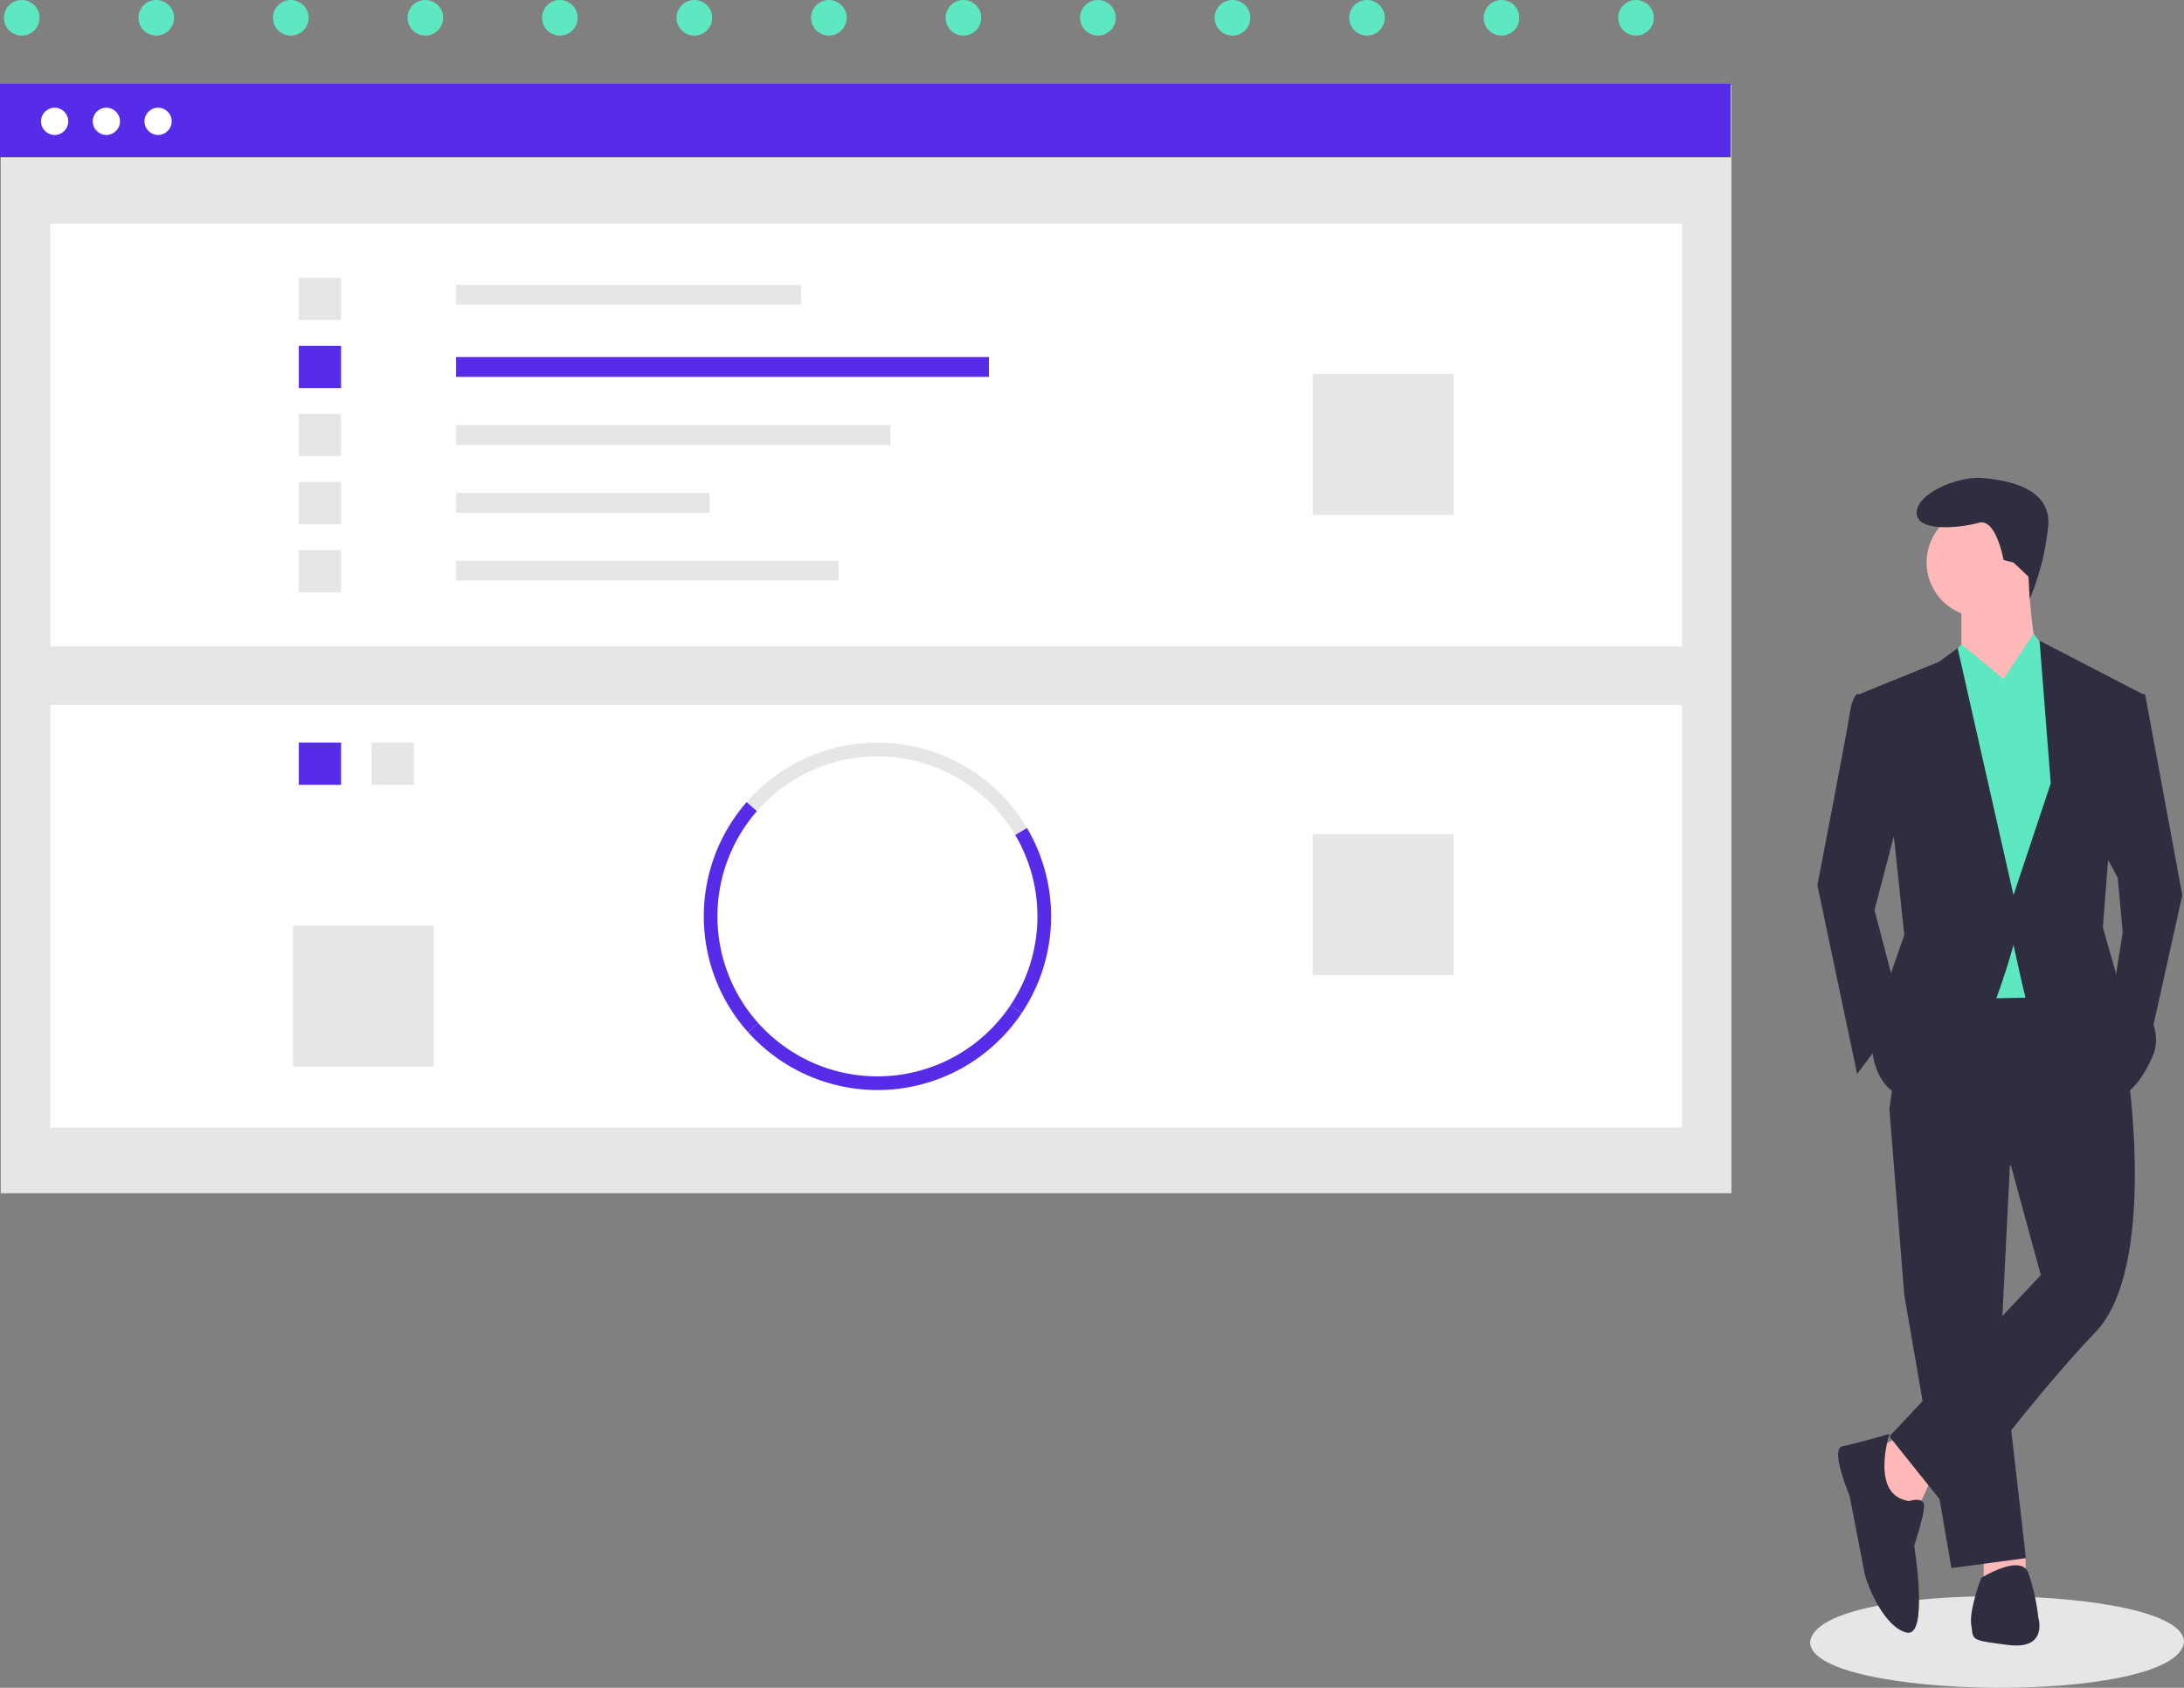 <?xml version="1.0" encoding="utf-8"?>
<svg xmlns="http://www.w3.org/2000/svg" xmlns:xlink="http://www.w3.org/1999/xlink" width="552" height="426.528" viewBox="0 0 552 426.528">
  <rect x="0" y="0" width="552" height="426.528" fill="#808080" stroke="none"/>
  <defs>
    <clipPath id="clip-path">
      <rect width="436" height="147" fill="none"/>
    </clipPath>
  </defs>
  <g id="ecommerce_conversion" transform="translate(0 21.16)">
    <g id="Pattern_Dot_Vert" data-name="Pattern Dot Vert" transform="translate(1 -21.16)">
      <g id="Grille_de_répétition_39" data-name="Grille de répétition 39" clip-path="url(#clip-path)">
        <g transform="translate(-655 -193)">
          <circle id="Ellipse_8" data-name="Ellipse 8" cx="4.5" cy="4.5" r="4.5" transform="translate(655 193)" fill="#5de8c1"/>
        </g>
        <g transform="translate(-621 -193)">
          <circle id="Ellipse_8-2" data-name="Ellipse 8" cx="4.5" cy="4.5" r="4.5" transform="translate(655 193)" fill="#5de8c1"/>
        </g>
        <g transform="translate(-587 -193)">
          <circle id="Ellipse_8-3" data-name="Ellipse 8" cx="4.5" cy="4.5" r="4.5" transform="translate(655 193)" fill="#5de8c1"/>
        </g>
        <g transform="translate(-553 -193)">
          <circle id="Ellipse_8-4" data-name="Ellipse 8" cx="4.5" cy="4.5" r="4.5" transform="translate(655 193)" fill="#5de8c1"/>
        </g>
        <g transform="translate(-519 -193)">
          <circle id="Ellipse_8-5" data-name="Ellipse 8" cx="4.5" cy="4.5" r="4.5" transform="translate(655 193)" fill="#5de8c1"/>
        </g>
        <g transform="translate(-485 -193)">
          <circle id="Ellipse_8-6" data-name="Ellipse 8" cx="4.5" cy="4.5" r="4.5" transform="translate(655 193)" fill="#5de8c1"/>
        </g>
        <g transform="translate(-451 -193)">
          <circle id="Ellipse_8-7" data-name="Ellipse 8" cx="4.5" cy="4.5" r="4.5" transform="translate(655 193)" fill="#5de8c1"/>
        </g>
        <g transform="translate(-417 -193)">
          <circle id="Ellipse_8-8" data-name="Ellipse 8" cx="4.5" cy="4.5" r="4.5" transform="translate(655 193)" fill="#5de8c1"/>
        </g>
        <g transform="translate(-383 -193)">
          <circle id="Ellipse_8-9" data-name="Ellipse 8" cx="4.5" cy="4.5" r="4.5" transform="translate(655 193)" fill="#5de8c1"/>
        </g>
        <g transform="translate(-349 -193)">
          <circle id="Ellipse_8-10" data-name="Ellipse 8" cx="4.5" cy="4.5" r="4.5" transform="translate(655 193)" fill="#5de8c1"/>
        </g>
        <g transform="translate(-315 -193)">
          <circle id="Ellipse_8-11" data-name="Ellipse 8" cx="4.5" cy="4.5" r="4.5" transform="translate(655 193)" fill="#5de8c1"/>
        </g>
        <g transform="translate(-281 -193)">
          <circle id="Ellipse_8-12" data-name="Ellipse 8" cx="4.5" cy="4.5" r="4.5" transform="translate(655 193)" fill="#5de8c1"/>
        </g>
        <g transform="translate(-247 -193)">
          <circle id="Ellipse_8-13" data-name="Ellipse 8" cx="4.5" cy="4.5" r="4.5" transform="translate(655 193)" fill="#5de8c1"/>
        </g>
        <g transform="translate(-655 -159)">
          <circle id="Ellipse_8-14" data-name="Ellipse 8" cx="4.5" cy="4.5" r="4.5" transform="translate(655 193)" fill="#5de8c1"/>
        </g>
        <g transform="translate(-621 -159)">
          <circle id="Ellipse_8-15" data-name="Ellipse 8" cx="4.5" cy="4.5" r="4.5" transform="translate(655 193)" fill="#5de8c1"/>
        </g>
        <g transform="translate(-587 -159)">
          <circle id="Ellipse_8-16" data-name="Ellipse 8" cx="4.5" cy="4.5" r="4.5" transform="translate(655 193)" fill="#5de8c1"/>
        </g>
        <g transform="translate(-553 -159)">
          <circle id="Ellipse_8-17" data-name="Ellipse 8" cx="4.5" cy="4.5" r="4.5" transform="translate(655 193)" fill="#5de8c1"/>
        </g>
        <g transform="translate(-519 -159)">
          <circle id="Ellipse_8-18" data-name="Ellipse 8" cx="4.5" cy="4.5" r="4.5" transform="translate(655 193)" fill="#5de8c1"/>
        </g>
        <g transform="translate(-485 -159)">
          <circle id="Ellipse_8-19" data-name="Ellipse 8" cx="4.5" cy="4.5" r="4.5" transform="translate(655 193)" fill="#5de8c1"/>
        </g>
        <g transform="translate(-451 -159)">
          <circle id="Ellipse_8-20" data-name="Ellipse 8" cx="4.5" cy="4.5" r="4.5" transform="translate(655 193)" fill="#5de8c1"/>
        </g>
        <g transform="translate(-417 -159)">
          <circle id="Ellipse_8-21" data-name="Ellipse 8" cx="4.5" cy="4.5" r="4.5" transform="translate(655 193)" fill="#5de8c1"/>
        </g>
        <g transform="translate(-383 -159)">
          <circle id="Ellipse_8-22" data-name="Ellipse 8" cx="4.5" cy="4.5" r="4.5" transform="translate(655 193)" fill="#5de8c1"/>
        </g>
        <g transform="translate(-349 -159)">
          <circle id="Ellipse_8-23" data-name="Ellipse 8" cx="4.5" cy="4.5" r="4.5" transform="translate(655 193)" fill="#5de8c1"/>
        </g>
        <g transform="translate(-315 -159)">
          <circle id="Ellipse_8-24" data-name="Ellipse 8" cx="4.5" cy="4.5" r="4.5" transform="translate(655 193)" fill="#5de8c1"/>
        </g>
        <g transform="translate(-281 -159)">
          <circle id="Ellipse_8-25" data-name="Ellipse 8" cx="4.5" cy="4.5" r="4.5" transform="translate(655 193)" fill="#5de8c1"/>
        </g>
        <g transform="translate(-247 -159)">
          <circle id="Ellipse_8-26" data-name="Ellipse 8" cx="4.5" cy="4.5" r="4.5" transform="translate(655 193)" fill="#5de8c1"/>
        </g>
        <g transform="translate(-655 -125)">
          <circle id="Ellipse_8-27" data-name="Ellipse 8" cx="4.5" cy="4.5" r="4.5" transform="translate(655 193)" fill="#5de8c1"/>
        </g>
        <g transform="translate(-621 -125)">
          <circle id="Ellipse_8-28" data-name="Ellipse 8" cx="4.5" cy="4.5" r="4.5" transform="translate(655 193)" fill="#5de8c1"/>
        </g>
        <g transform="translate(-587 -125)">
          <circle id="Ellipse_8-29" data-name="Ellipse 8" cx="4.5" cy="4.5" r="4.5" transform="translate(655 193)" fill="#5de8c1"/>
        </g>
        <g transform="translate(-553 -125)">
          <circle id="Ellipse_8-30" data-name="Ellipse 8" cx="4.5" cy="4.5" r="4.5" transform="translate(655 193)" fill="#5de8c1"/>
        </g>
        <g transform="translate(-519 -125)">
          <circle id="Ellipse_8-31" data-name="Ellipse 8" cx="4.5" cy="4.5" r="4.5" transform="translate(655 193)" fill="#5de8c1"/>
        </g>
        <g transform="translate(-485 -125)">
          <circle id="Ellipse_8-32" data-name="Ellipse 8" cx="4.5" cy="4.5" r="4.5" transform="translate(655 193)" fill="#5de8c1"/>
        </g>
        <g transform="translate(-451 -125)">
          <circle id="Ellipse_8-33" data-name="Ellipse 8" cx="4.5" cy="4.5" r="4.5" transform="translate(655 193)" fill="#5de8c1"/>
        </g>
        <g transform="translate(-417 -125)">
          <circle id="Ellipse_8-34" data-name="Ellipse 8" cx="4.5" cy="4.5" r="4.5" transform="translate(655 193)" fill="#5de8c1"/>
        </g>
        <g transform="translate(-383 -125)">
          <circle id="Ellipse_8-35" data-name="Ellipse 8" cx="4.5" cy="4.5" r="4.5" transform="translate(655 193)" fill="#5de8c1"/>
        </g>
        <g transform="translate(-349 -125)">
          <circle id="Ellipse_8-36" data-name="Ellipse 8" cx="4.5" cy="4.5" r="4.5" transform="translate(655 193)" fill="#5de8c1"/>
        </g>
        <g transform="translate(-315 -125)">
          <circle id="Ellipse_8-37" data-name="Ellipse 8" cx="4.5" cy="4.5" r="4.5" transform="translate(655 193)" fill="#5de8c1"/>
        </g>
        <g transform="translate(-281 -125)">
          <circle id="Ellipse_8-38" data-name="Ellipse 8" cx="4.5" cy="4.5" r="4.5" transform="translate(655 193)" fill="#5de8c1"/>
        </g>
        <g transform="translate(-247 -125)">
          <circle id="Ellipse_8-39" data-name="Ellipse 8" cx="4.5" cy="4.5" r="4.5" transform="translate(655 193)" fill="#5de8c1"/>
        </g>
        <g transform="translate(-655 -91)">
          <circle id="Ellipse_8-40" data-name="Ellipse 8" cx="4.5" cy="4.5" r="4.5" transform="translate(655 193)" fill="#5de8c1"/>
        </g>
        <g transform="translate(-621 -91)">
          <circle id="Ellipse_8-41" data-name="Ellipse 8" cx="4.5" cy="4.5" r="4.5" transform="translate(655 193)" fill="#5de8c1"/>
        </g>
        <g transform="translate(-587 -91)">
          <circle id="Ellipse_8-42" data-name="Ellipse 8" cx="4.5" cy="4.5" r="4.5" transform="translate(655 193)" fill="#5de8c1"/>
        </g>
        <g transform="translate(-553 -91)">
          <circle id="Ellipse_8-43" data-name="Ellipse 8" cx="4.5" cy="4.5" r="4.5" transform="translate(655 193)" fill="#5de8c1"/>
        </g>
        <g transform="translate(-519 -91)">
          <circle id="Ellipse_8-44" data-name="Ellipse 8" cx="4.5" cy="4.5" r="4.5" transform="translate(655 193)" fill="#5de8c1"/>
        </g>
        <g transform="translate(-485 -91)">
          <circle id="Ellipse_8-45" data-name="Ellipse 8" cx="4.5" cy="4.5" r="4.5" transform="translate(655 193)" fill="#5de8c1"/>
        </g>
        <g transform="translate(-451 -91)">
          <circle id="Ellipse_8-46" data-name="Ellipse 8" cx="4.5" cy="4.5" r="4.5" transform="translate(655 193)" fill="#5de8c1"/>
        </g>
        <g transform="translate(-417 -91)">
          <circle id="Ellipse_8-47" data-name="Ellipse 8" cx="4.5" cy="4.5" r="4.5" transform="translate(655 193)" fill="#5de8c1"/>
        </g>
        <g transform="translate(-383 -91)">
          <circle id="Ellipse_8-48" data-name="Ellipse 8" cx="4.5" cy="4.5" r="4.5" transform="translate(655 193)" fill="#5de8c1"/>
        </g>
        <g transform="translate(-349 -91)">
          <circle id="Ellipse_8-49" data-name="Ellipse 8" cx="4.5" cy="4.5" r="4.5" transform="translate(655 193)" fill="#5de8c1"/>
        </g>
        <g transform="translate(-315 -91)">
          <circle id="Ellipse_8-50" data-name="Ellipse 8" cx="4.5" cy="4.5" r="4.5" transform="translate(655 193)" fill="#5de8c1"/>
        </g>
        <g transform="translate(-281 -91)">
          <circle id="Ellipse_8-51" data-name="Ellipse 8" cx="4.5" cy="4.5" r="4.5" transform="translate(655 193)" fill="#5de8c1"/>
        </g>
        <g transform="translate(-247 -91)">
          <circle id="Ellipse_8-52" data-name="Ellipse 8" cx="4.5" cy="4.5" r="4.5" transform="translate(655 193)" fill="#5de8c1"/>
        </g>
        <g transform="translate(-655 -57)">
          <circle id="Ellipse_8-53" data-name="Ellipse 8" cx="4.5" cy="4.5" r="4.5" transform="translate(655 193)" fill="#5de8c1"/>
        </g>
        <g transform="translate(-621 -57)">
          <circle id="Ellipse_8-54" data-name="Ellipse 8" cx="4.5" cy="4.5" r="4.5" transform="translate(655 193)" fill="#5de8c1"/>
        </g>
        <g transform="translate(-587 -57)">
          <circle id="Ellipse_8-55" data-name="Ellipse 8" cx="4.5" cy="4.5" r="4.5" transform="translate(655 193)" fill="#5de8c1"/>
        </g>
        <g transform="translate(-553 -57)">
          <circle id="Ellipse_8-56" data-name="Ellipse 8" cx="4.5" cy="4.5" r="4.5" transform="translate(655 193)" fill="#5de8c1"/>
        </g>
        <g transform="translate(-519 -57)">
          <circle id="Ellipse_8-57" data-name="Ellipse 8" cx="4.5" cy="4.5" r="4.5" transform="translate(655 193)" fill="#5de8c1"/>
        </g>
        <g transform="translate(-485 -57)">
          <circle id="Ellipse_8-58" data-name="Ellipse 8" cx="4.5" cy="4.5" r="4.5" transform="translate(655 193)" fill="#5de8c1"/>
        </g>
        <g transform="translate(-451 -57)">
          <circle id="Ellipse_8-59" data-name="Ellipse 8" cx="4.5" cy="4.5" r="4.5" transform="translate(655 193)" fill="#5de8c1"/>
        </g>
        <g transform="translate(-417 -57)">
          <circle id="Ellipse_8-60" data-name="Ellipse 8" cx="4.5" cy="4.5" r="4.5" transform="translate(655 193)" fill="#5de8c1"/>
        </g>
        <g transform="translate(-383 -57)">
          <circle id="Ellipse_8-61" data-name="Ellipse 8" cx="4.5" cy="4.5" r="4.5" transform="translate(655 193)" fill="#5de8c1"/>
        </g>
        <g transform="translate(-349 -57)">
          <circle id="Ellipse_8-62" data-name="Ellipse 8" cx="4.5" cy="4.5" r="4.5" transform="translate(655 193)" fill="#5de8c1"/>
        </g>
        <g transform="translate(-315 -57)">
          <circle id="Ellipse_8-63" data-name="Ellipse 8" cx="4.5" cy="4.5" r="4.5" transform="translate(655 193)" fill="#5de8c1"/>
        </g>
        <g transform="translate(-281 -57)">
          <circle id="Ellipse_8-64" data-name="Ellipse 8" cx="4.5" cy="4.5" r="4.5" transform="translate(655 193)" fill="#5de8c1"/>
        </g>
        <g transform="translate(-247 -57)">
          <circle id="Ellipse_8-65" data-name="Ellipse 8" cx="4.5" cy="4.5" r="4.5" transform="translate(655 193)" fill="#5de8c1"/>
        </g>
      </g>
    </g>
    <path id="Tracé_9883" data-name="Tracé 9883" d="M986.44,750.374c-1.769,16.087-94.64,14.737-94.5,0C893.708,734.286,986.576,735.637,986.44,750.374Z" transform="translate(-434.44 -356.571)" fill="#e6e6e6"/>
    <path id="Tracé_9884" data-name="Tracé 9884" d="M776.1,560.53l-3.764,8.157-6.9-.627-4.392-14.432,6.9-3.764Z" transform="translate(-287.895 -208.009)" fill="#ffb8b8"/>
    <path id="Tracé_9885" data-name="Tracé 9885" d="M816.972,596.878l.149,5.684-10.667.628v-6.9Z" transform="translate(-305.076 -225.572)" fill="#ffb8b8"/>
    <path id="Tracé_9886" data-name="Tracé 9886" d="M798.847,425.427l-2.51,50.2,6.275,54.589-18.824,2.51L771.867,463.7l-3.765-47.06Z" transform="translate(-290.568 -157.613)" fill="#2f2e41"/>
    <path id="Tracé_9887" data-name="Tracé 9887" d="M984.4,509.839s7.529,49.569-8.157,65.883-37.02,45.177-37.02,45.177l-15.058-18.824,38.275-40.785-7.529-27.608L924.164,519.25l5.02-34.51,45.177-.627Z" transform="translate(-446.63 -260.221)" fill="#2f2e41"/>
    <circle id="Ellipse_979" data-name="Ellipse 979" cx="13.804" cy="13.804" r="13.804" transform="translate(486.946 107.186)" fill="#ffb8b8"/>
    <path id="Tracé_9888" data-name="Tracé 9888" d="M970.374,323.643s.628,19.451,3.765,21.961-11.294,13.177-11.294,13.177l-9.412-15.059v-13.8Z" transform="translate(-457.702 -199.516)" fill="#ffb8b8"/>
    <path id="Tracé_9889" data-name="Tracé 9889" d="M802.311,235.044l7.618-11.5,4.3,5.856,6.275,17.569-5.02,68.392L786,315.986l-3.764-78.432,9.411-11.294Z" transform="translate(-295.913 -84.564)" fill="#5de8c1"/>
    <path id="Tracé_9890" data-name="Tracé 9890" d="M909.955,372.714l-5.02-.627s-1.255.627-1.882,5.02S894.9,420.4,894.9,420.4l10.039,47.687,11.294-15.059-6.9-26.353,6.9-26.353Z" transform="translate(-435.558 -217.842)" fill="#2f2e41"/>
    <path id="Tracé_9891" data-name="Tracé 9891" d="M861.417,248.1h3.764l9.412,50.823-8.784,39.53-8.785-14.432,2.51-15.686-1.255-13.8-4.392-8.157Z" transform="translate(-323.02 -93.854)" fill="#2f2e41"/>
    <path id="Tracé_9892" data-name="Tracé 9892" d="M921.3,689.783s3.765-1.255,3.765,1.255-2.51,10.039-2.51,10.039,3.765,23.216-1.882,21.961-10.039-11.922-10.667-15.059-3.765-19.451-3.765-19.451-5.02-11.922-1.882-12.549,11.922-3.137,11.922-3.137S911.263,688.527,921.3,689.783Z" transform="translate(-438.748 -331.615)" fill="#2f2e41"/>
    <path id="Tracé_9893" data-name="Tracé 9893" d="M959.928,729.43s10.039-6.275,11.922-1.255a52.721,52.721,0,0,1,2.51,11.294s2.51,8.157-7.529,6.9-8.784-1.255-9.412-5.02S959.928,729.43,959.928,729.43Z" transform="translate(-459.178 -351.812)" fill="#2f2e41"/>
    <path id="Tracé_9894" data-name="Tracé 9894" d="M959.737,305.58l-2.51-.627s-1.882-10.667-6.275-9.412-15.686,2.51-15.686-2.51,10.667-9.412,16.941-8.784,16.941,2.51,16.314,11.922a63.164,63.164,0,0,1-4.676,18.568l-.327-5.58Z" transform="translate(-450.83 -184.59)" fill="#2f2e41"/>
    <path id="Tracé_9895" data-name="Tracé 9895" d="M795.117,244.228l10.667-7.53-10.667-8.784-3.7,4.444Z" transform="translate(-299.386 -86.218)" fill="#5de8c1"/>
    <path id="Tracé_9896" data-name="Tracé 9896" d="M823.939,242.073l-9.411-6.9,7.529-11.294,4.392,5.647Z" transform="translate(-308.13 -84.691)" fill="#5de8c1"/>
    <path id="Tracé_9897" data-name="Tracé 9897" d="M912.053,363.879l20.078-8.157,4.706-3.451L950.955,414.7l9.412-28.235-2.824-36.079,26.039,13.49L974.8,406.545l-1.255,16.314,3.765,13.177s13.177,9.412,8.784,19.451-9.412,10.667-9.412,10.667-21.333-20.078-22.588-25.1-3.137-13.8-3.137-13.8-10.667,40.157-23.216,39.53-12.549-13.8-12.549-13.8l3.137-13.8,5.02-14.431-2.51-23.843Z" transform="translate(-442.048 -209.634)" fill="#2f2e41"/>
    <rect id="Rectangle_2258" data-name="Rectangle 2258" width="437.418" height="280.142" transform="translate(0.187 0.248)" fill="#e6e6e6"/>
    <rect id="Rectangle_2259" data-name="Rectangle 2259" width="412.402" height="106.792" transform="translate(12.695 35.385)" fill="#fff"/>
    <rect id="Rectangle_2260" data-name="Rectangle 2260" width="87.214" height="5.006" transform="translate(115.276 50.81)" fill="#e6e6e6"/>
    <rect id="Rectangle_2261" data-name="Rectangle 2261" width="134.677" height="5.006" transform="translate(115.276 69.072)" fill="#572ce8"/>
    <rect id="Rectangle_2262" data-name="Rectangle 2262" width="109.759" height="5.006" transform="translate(115.276 86.278)" fill="#e6e6e6"/>
    <rect id="Rectangle_2263" data-name="Rectangle 2263" width="64.076" height="5.006" transform="translate(115.276 103.418)" fill="#e6e6e6"/>
    <rect id="Rectangle_2264" data-name="Rectangle 2264" width="96.707" height="5.006" transform="translate(115.276 120.558)" fill="#e6e6e6"/>
    <rect id="Rectangle_2265" data-name="Rectangle 2265" width="10.679" height="10.679" transform="translate(75.525 49.03)" fill="#e6e6e6"/>
    <rect id="Rectangle_2266" data-name="Rectangle 2266" width="10.679" height="10.679" transform="translate(75.525 66.236)" fill="#572ce8"/>
    <rect id="Rectangle_2267" data-name="Rectangle 2267" width="10.679" height="10.679" transform="translate(75.525 83.441)" fill="#e6e6e6"/>
    <rect id="Rectangle_2268" data-name="Rectangle 2268" width="10.679" height="10.679" transform="translate(75.525 100.647)" fill="#e6e6e6"/>
    <rect id="Rectangle_2269" data-name="Rectangle 2269" width="10.679" height="10.679" transform="translate(75.525 117.852)" fill="#e6e6e6"/>
    <rect id="Rectangle_2270" data-name="Rectangle 2270" width="35.597" height="35.597" transform="translate(331.827 73.355)" fill="#e6e6e6"/>
    <rect id="Rectangle_2271" data-name="Rectangle 2271" width="412.402" height="106.792" transform="translate(12.695 157.01)" fill="#fff"/>
    <rect id="Rectangle_2272" data-name="Rectangle 2272" width="10.679" height="10.679" transform="translate(93.918 166.501)" fill="#e6e6e6"/>
    <rect id="Rectangle_2273" data-name="Rectangle 2273" width="10.679" height="10.679" transform="translate(75.525 166.501)" fill="#572ce8"/>
    <path id="Tracé_9898" data-name="Tracé 9898" d="M527.48,415.165a40.439,40.439,0,0,0-65.281-6.031l-2.6-2.274a43.889,43.889,0,0,1,70.858,6.544Z" transform="translate(-270.887 -225.311)" fill="#e6e6e6"/>
    <path id="Tracé_9899" data-name="Tracé 9899" d="M569.661,473.315l-2.868-1.929a40.459,40.459,0,0,0,1.24-43.094l2.974-1.76A43.916,43.916,0,0,1,569.661,473.315Z" transform="translate(-311.439 -238.438)" fill="#572ce8"/>
    <path id="Tracé_9900" data-name="Tracé 9900" d="M453.366,474.149a43.886,43.886,0,0,1-.36-58.143l2.6,2.274a40.43,40.43,0,0,0,.332,53.563Z" transform="translate(-264.297 -234.456)" fill="#572ce8"/>
    <path id="Tracé_9901" data-name="Tracé 9901" d="M492.878,520.042a43.96,43.96,0,0,1-32.7-14.619l2.574-2.306a40.438,40.438,0,0,0,63.71-4.438l2.868,1.929A43.864,43.864,0,0,1,492.878,520.042Z" transform="translate(-271.106 -265.731)" fill="#572ce8"/>
    <rect id="Rectangle_2274" data-name="Rectangle 2274" width="35.597" height="35.597" transform="translate(331.827 189.641)" fill="#e6e6e6"/>
    <rect id="Rectangle_2275" data-name="Rectangle 2275" width="35.597" height="35.597" transform="translate(74.042 212.779)" fill="#e6e6e6"/>
    <rect id="Rectangle_2276" data-name="Rectangle 2276" width="437.418" height="18.583" fill="#572ce8"/>
    <circle id="Ellipse_980" data-name="Ellipse 980" cx="3.444" cy="3.444" r="3.444" transform="translate(10.365 6.056)" fill="#fff"/>
    <circle id="Ellipse_981" data-name="Ellipse 981" cx="3.444" cy="3.444" r="3.444" transform="translate(23.439 6.056)" fill="#fff"/>
    <circle id="Ellipse_982" data-name="Ellipse 982" cx="3.444" cy="3.444" r="3.444" transform="translate(36.512 6.056)" fill="#fff"/>
  </g>
</svg>
